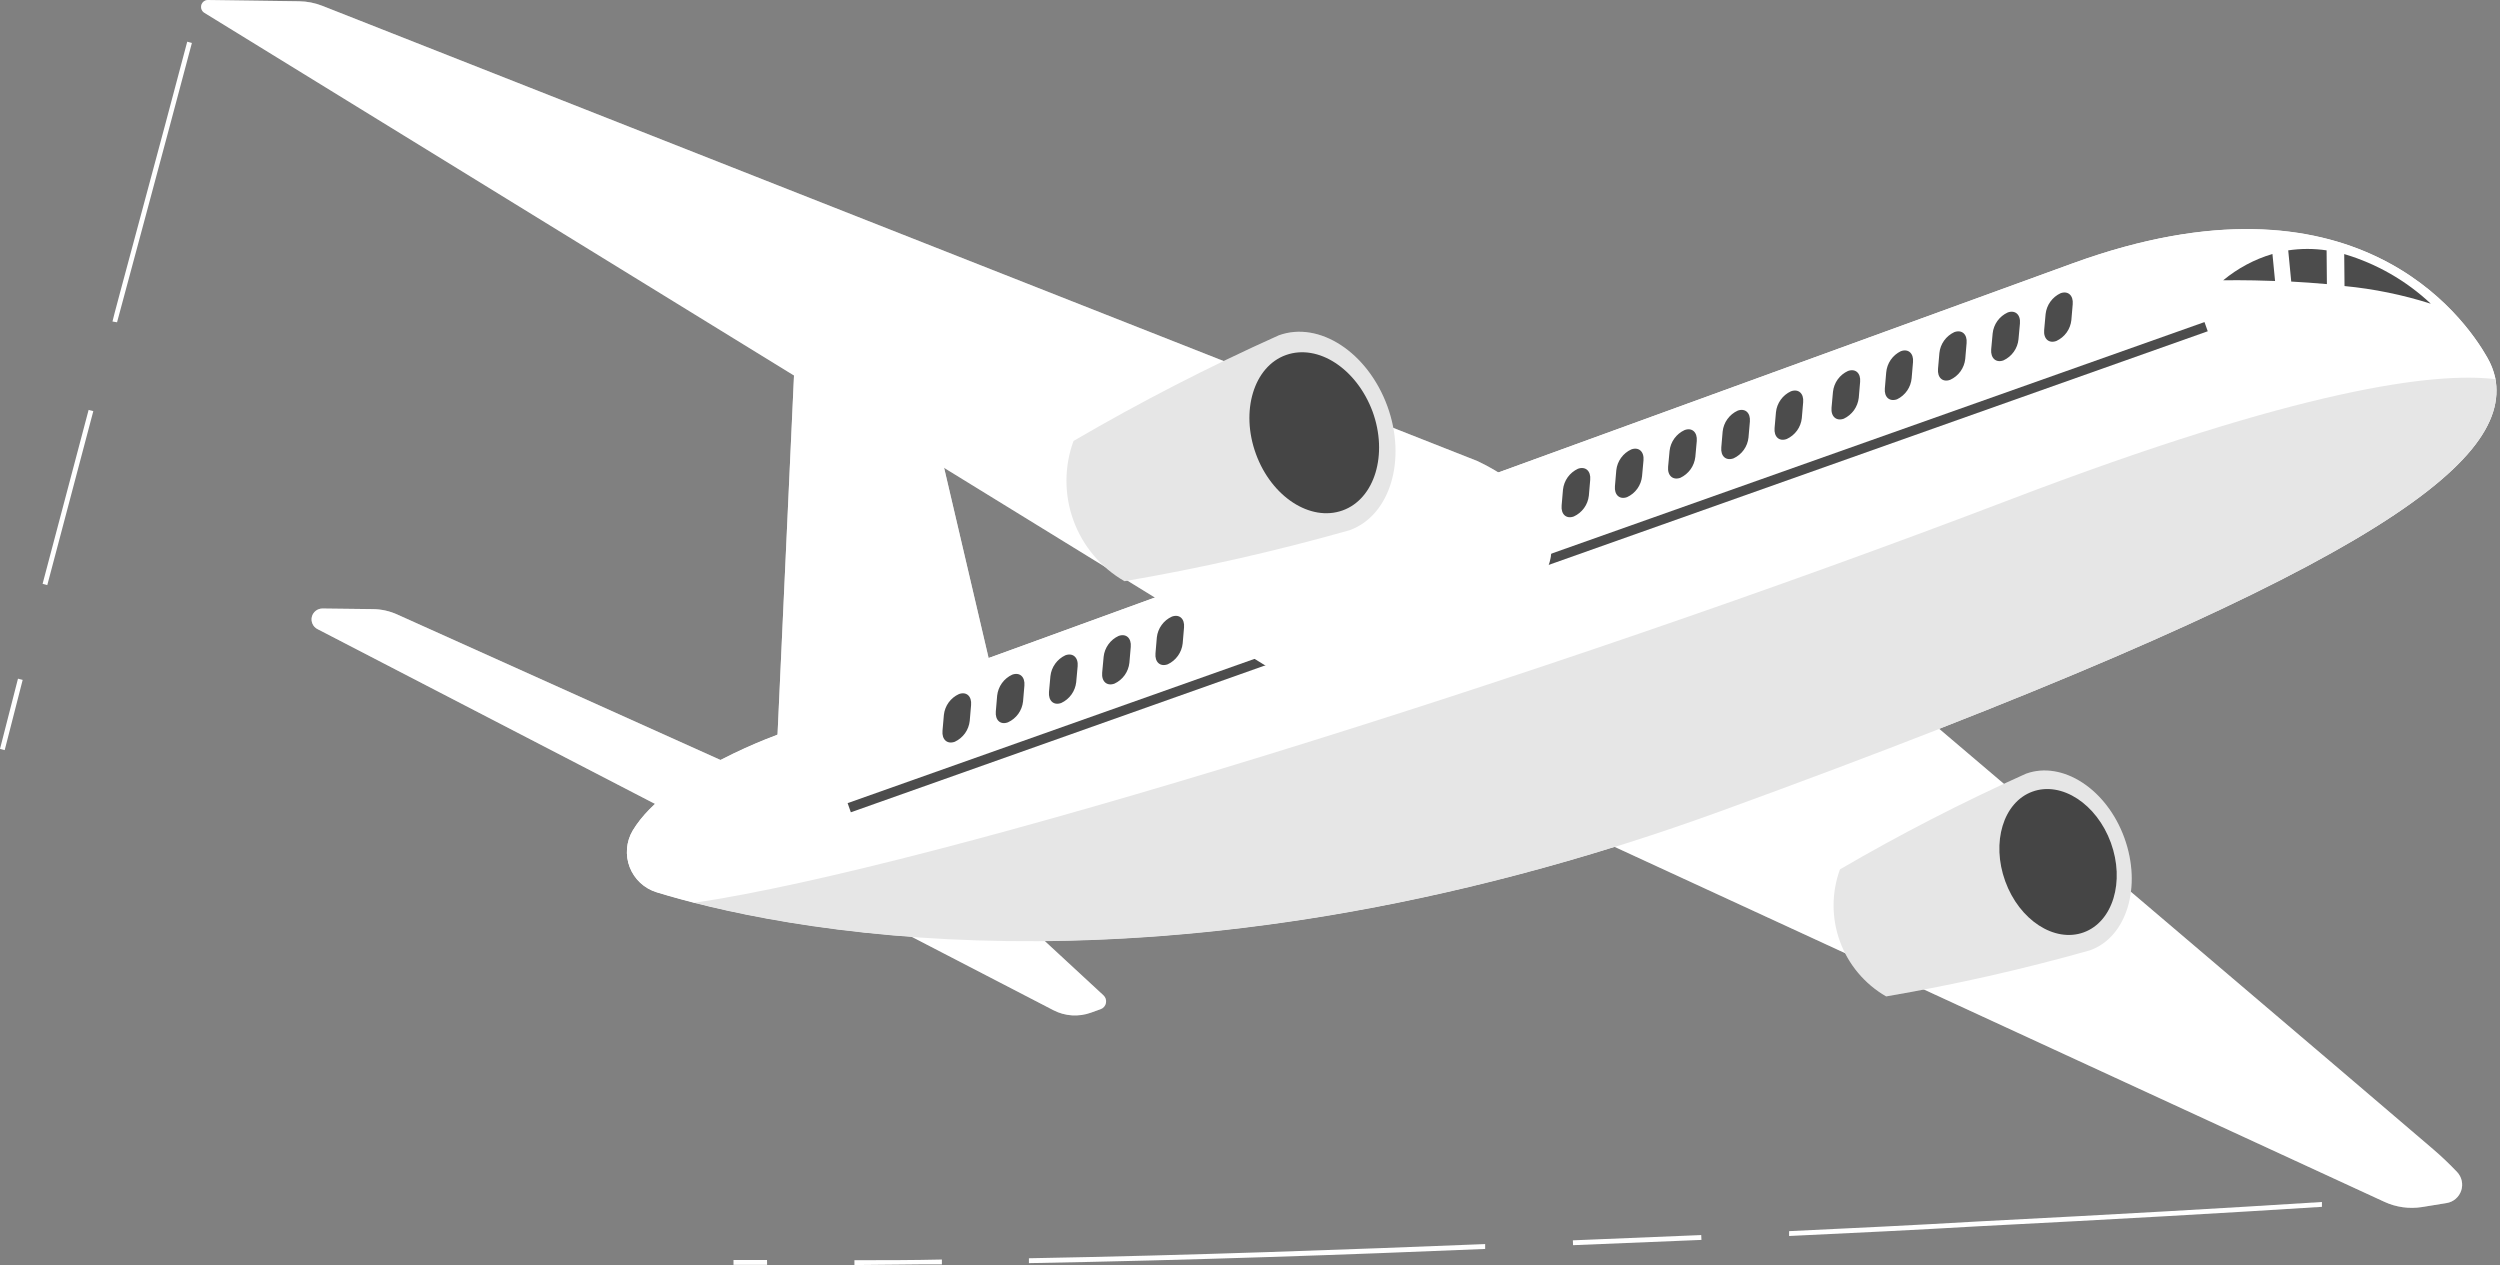 <?xml version="1.0" encoding="UTF-8"?> <svg xmlns="http://www.w3.org/2000/svg" width="83" height="42" viewBox="0 0 83 42" fill="none"><rect x="0" y="0" width="83" height="42" fill="#808080" stroke="none"/> <path d="M32.777 29.477C32.419 29.147 32.01 28.877 31.567 28.677L30.195 28.054L26.781 29.296L34.974 33.539C35.165 33.638 35.374 33.696 35.588 33.71C35.803 33.724 36.018 33.693 36.22 33.62L36.542 33.504C36.586 33.488 36.626 33.461 36.656 33.425C36.687 33.39 36.708 33.347 36.717 33.301C36.727 33.255 36.724 33.207 36.71 33.163C36.696 33.118 36.67 33.078 36.636 33.046L32.777 29.477Z" fill="white"></path> <path opacity="0.3" d="M32.777 29.477C32.419 29.147 32.01 28.877 31.567 28.677L30.195 28.054L26.781 29.296L34.974 33.539C35.165 33.638 35.374 33.696 35.588 33.71C35.803 33.724 36.018 33.693 36.22 33.62L36.542 33.504C36.586 33.488 36.626 33.461 36.656 33.425C36.687 33.39 36.708 33.347 36.717 33.301C36.727 33.255 36.724 33.207 36.71 33.163C36.696 33.118 36.67 33.078 36.636 33.046L32.777 29.477Z" fill="white"></path> <path d="M32.91 22.223L29.748 8.709L26.479 9.896L25.77 25.346L33.175 22.946L32.91 22.223Z" fill="white"></path> <path opacity="0.6" d="M32.91 22.223L29.748 8.709L26.479 9.896L25.77 25.346L33.175 22.946L32.91 22.223Z" fill="white"></path> <path d="M52.609 27.657L79.159 39.899C79.55 40.081 79.986 40.141 80.411 40.074L81.228 39.941C81.338 39.923 81.44 39.876 81.525 39.804C81.61 39.732 81.674 39.638 81.71 39.533C81.746 39.428 81.753 39.315 81.73 39.206C81.707 39.097 81.655 38.997 81.579 38.915C81.325 38.647 81.057 38.392 80.776 38.151C79.35 36.918 63.713 23.63 63.713 23.63L52.609 27.657Z" fill="white"></path> <path opacity="0.3" d="M52.609 27.657L79.159 39.899C79.55 40.081 79.986 40.141 80.411 40.074L81.228 39.941C81.338 39.923 81.44 39.876 81.525 39.804C81.61 39.732 81.674 39.638 81.71 39.533C81.746 39.428 81.753 39.315 81.73 39.206C81.707 39.097 81.655 38.997 81.579 38.915C81.325 38.647 81.057 38.392 80.776 38.151C79.35 36.918 63.713 23.63 63.713 23.63L52.609 27.657Z" fill="white"></path> <path d="M21.007 27.579C20.899 27.761 20.835 27.965 20.817 28.175C20.8 28.385 20.83 28.597 20.906 28.794C20.983 28.991 21.102 29.168 21.256 29.312C21.411 29.456 21.596 29.563 21.797 29.625C25.392 30.729 38.399 33.746 57.134 26.927C78.399 19.183 83.403 15.44 82.842 12.552C82.789 12.314 82.7 12.085 82.577 11.875C81.826 10.532 78.163 5.353 68.828 8.738L26.002 24.33C26.002 24.33 22.165 25.653 21.007 27.579Z" fill="white"></path> <path d="M34.163 21.361L68.828 8.738C78.163 5.344 81.812 10.523 82.577 11.865C82.7 12.076 82.789 12.304 82.842 12.543C83.403 15.447 78.399 19.183 57.134 26.918C38.399 33.736 25.392 30.719 21.797 29.616C21.596 29.553 21.411 29.446 21.256 29.302C21.102 29.158 20.983 28.981 20.906 28.784C20.83 28.587 20.8 28.376 20.817 28.165C20.835 27.955 20.899 27.751 21.007 27.57C22.165 25.634 26.002 24.32 26.002 24.32L34.163 21.361Z" fill="white"></path> <path opacity="0.1" d="M66.701 16.599C51.245 22.504 31.042 28.796 23.043 29.974C27.864 31.206 40.145 33.11 57.134 26.928C78.311 19.222 83.362 15.469 82.845 12.588C80.828 12.346 76.404 12.891 66.701 16.599Z" fill="black"></path> <g opacity="0.7"> <path d="M73.189 10.693L28.141 26.664L28.248 26.968L73.297 10.998L73.189 10.693Z" fill="black"></path> </g> <path d="M42.781 22.568L50.383 19.803C50.768 19.666 51.09 19.395 51.291 19.039C51.491 18.683 51.556 18.267 51.474 17.867C51.299 17.063 50.702 16.092 49.053 15.308L10.703 0.194C10.456 0.097 10.194 0.045 9.929 0.042L6.905 3.54971e-08C6.855 -2.75949e-05 6.807 0.016 6.767 0.046C6.728 0.076 6.699 0.118 6.685 0.165C6.671 0.213 6.673 0.264 6.691 0.31C6.708 0.357 6.74 0.396 6.782 0.423L42.781 22.568Z" fill="white"></path> <path opacity="0.3" d="M42.781 22.568L50.383 19.803C50.768 19.666 51.09 19.395 51.291 19.039C51.491 18.683 51.556 18.267 51.474 17.867C51.299 17.063 50.702 16.092 49.053 15.308L10.703 0.194C10.456 0.097 10.194 0.045 9.929 0.042L6.905 3.54971e-08C6.855 -2.75949e-05 6.807 0.016 6.767 0.046C6.728 0.076 6.699 0.118 6.685 0.165C6.671 0.213 6.673 0.264 6.691 0.31C6.708 0.357 6.74 0.396 6.782 0.423L42.781 22.568Z" fill="white"></path> <path d="M25.468 41.993H24.352V41.832H25.465L25.468 41.993Z" fill="white"></path> <path d="M28.367 42V41.839C29.335 41.839 30.303 41.839 31.271 41.816V41.977C30.3 41.974 29.332 41.997 28.367 42Z" fill="white"></path> <path d="M34.16 41.936V41.774C39.568 41.678 44.854 41.481 49.307 41.303V41.465C44.854 41.652 39.572 41.839 34.16 41.936Z" fill="white"></path> <path d="M56.481 41.004L52.219 41.179L52.225 41.34L56.488 41.165L56.481 41.004Z" fill="white"></path> <path d="M59.398 41.035V40.874C61.467 40.777 63.593 40.674 65.697 40.551C70.276 40.316 73.79 40.115 77.088 39.906V40.067C73.787 40.277 70.273 40.477 65.691 40.712C63.587 40.835 61.467 40.938 59.398 41.035Z" fill="white"></path> <path d="M0.597 22.532L0 24.864L0.156 24.904L0.753 22.572L0.597 22.532Z" fill="white"></path> <path d="M2.942 13.609L1.414 19.383L1.57 19.425L3.098 13.65L2.942 13.609Z" fill="white"></path> <path d="M3.886 10.7L3.734 10.674C3.734 10.613 5.412 4.45 6.216 1.384L6.371 1.426C5.564 4.476 3.902 10.639 3.886 10.7Z" fill="white"></path> <g opacity="0.7"> <path d="M31.698 24.627C31.446 24.717 31.266 24.553 31.291 24.262L31.337 23.733C31.353 23.585 31.408 23.443 31.495 23.322C31.583 23.201 31.701 23.105 31.837 23.043C32.085 22.952 32.266 23.114 32.24 23.407L32.195 23.933C32.179 24.082 32.125 24.224 32.038 24.346C31.951 24.467 31.834 24.564 31.698 24.627Z" fill="black"></path> <path d="M33.464 23.981C33.216 24.075 33.035 23.91 33.061 23.62L33.106 23.091C33.123 22.943 33.177 22.801 33.264 22.68C33.351 22.559 33.468 22.463 33.603 22.4C33.855 22.307 34.035 22.471 34.01 22.762L33.965 23.291C33.948 23.439 33.894 23.581 33.806 23.702C33.718 23.823 33.6 23.92 33.464 23.981Z" fill="black"></path> <path d="M35.233 23.339C34.984 23.43 34.803 23.268 34.826 22.974L34.874 22.448C34.89 22.3 34.944 22.158 35.032 22.036C35.119 21.915 35.236 21.818 35.371 21.755C35.62 21.664 35.804 21.829 35.778 22.119L35.73 22.649C35.713 22.797 35.659 22.938 35.572 23.059C35.485 23.18 35.368 23.277 35.233 23.339Z" fill="black"></path> <path d="M36.999 22.697C36.75 22.788 36.566 22.626 36.592 22.333L36.641 21.803C36.657 21.655 36.711 21.514 36.798 21.393C36.885 21.272 37.002 21.175 37.138 21.113C37.386 21.023 37.567 21.184 37.541 21.478L37.496 22.004C37.48 22.152 37.426 22.294 37.339 22.416C37.252 22.538 37.135 22.634 36.999 22.697Z" fill="black"></path> <path d="M38.768 22.055C38.517 22.146 38.336 21.981 38.362 21.691L38.407 21.161C38.423 21.013 38.478 20.871 38.566 20.75C38.653 20.629 38.771 20.533 38.907 20.471C39.156 20.381 39.336 20.542 39.31 20.832L39.265 21.361C39.249 21.51 39.194 21.652 39.107 21.773C39.02 21.895 38.904 21.992 38.768 22.055Z" fill="black"></path> <path d="M52.25 17.147C52.001 17.238 51.82 17.076 51.846 16.783L51.891 16.257C51.907 16.108 51.961 15.966 52.048 15.844C52.135 15.723 52.253 15.626 52.388 15.563C52.64 15.473 52.821 15.637 52.795 15.928L52.75 16.457C52.733 16.605 52.679 16.747 52.591 16.868C52.503 16.989 52.386 17.085 52.25 17.147Z" fill="black"></path> <path d="M54.019 16.505C53.771 16.595 53.59 16.431 53.616 16.14L53.661 15.611C53.677 15.463 53.731 15.322 53.819 15.2C53.906 15.079 54.023 14.983 54.158 14.921C54.406 14.83 54.59 14.992 54.564 15.285L54.516 15.811C54.501 15.96 54.447 16.102 54.36 16.224C54.273 16.346 54.155 16.443 54.019 16.505Z" fill="black"></path> <path d="M55.788 15.863C55.539 15.953 55.355 15.789 55.381 15.498L55.43 14.969C55.446 14.821 55.5 14.68 55.587 14.559C55.675 14.438 55.791 14.341 55.927 14.279C56.175 14.185 56.356 14.35 56.333 14.64L56.285 15.169C56.268 15.318 56.214 15.46 56.127 15.581C56.04 15.702 55.923 15.8 55.788 15.863Z" fill="black"></path> <path d="M57.554 15.217C57.302 15.308 57.121 15.147 57.147 14.853L57.192 14.327C57.208 14.178 57.262 14.035 57.35 13.914C57.438 13.792 57.556 13.695 57.692 13.633C57.941 13.543 58.121 13.707 58.096 13.998L58.05 14.527C58.034 14.675 57.98 14.817 57.893 14.938C57.806 15.059 57.689 15.155 57.554 15.217Z" fill="black"></path> <path d="M59.32 14.575C59.071 14.666 58.891 14.504 58.916 14.211L58.962 13.685C58.977 13.536 59.032 13.394 59.119 13.272C59.206 13.151 59.323 13.054 59.459 12.991C59.71 12.9 59.891 13.062 59.865 13.355L59.82 13.882C59.804 14.031 59.75 14.173 59.662 14.295C59.574 14.416 59.456 14.513 59.32 14.575Z" fill="black"></path> <path d="M61.214 13.901C60.965 13.991 60.781 13.827 60.807 13.536L60.855 13.007C60.871 12.859 60.925 12.717 61.012 12.596C61.099 12.475 61.217 12.379 61.352 12.317C61.601 12.226 61.782 12.388 61.756 12.678L61.711 13.207C61.694 13.356 61.639 13.497 61.553 13.619C61.465 13.74 61.349 13.837 61.214 13.901Z" fill="black"></path> <path d="M62.983 13.256C62.732 13.346 62.551 13.185 62.577 12.894L62.622 12.365C62.635 12.215 62.687 12.071 62.772 11.947C62.857 11.824 62.974 11.724 63.109 11.659C63.358 11.568 63.538 11.733 63.512 12.023L63.467 12.552C63.454 12.701 63.403 12.845 63.318 12.968C63.233 13.091 63.118 13.191 62.983 13.256Z" fill="black"></path> <path d="M64.746 12.61C64.497 12.701 64.317 12.539 64.342 12.246L64.388 11.72C64.403 11.571 64.457 11.429 64.544 11.307C64.632 11.186 64.749 11.089 64.884 11.026C65.136 10.936 65.317 11.097 65.291 11.391L65.246 11.917C65.23 12.066 65.176 12.208 65.088 12.33C65 12.452 64.882 12.548 64.746 12.61Z" fill="black"></path> <path d="M66.514 11.965C66.266 12.055 66.085 11.891 66.107 11.6L66.156 11.071C66.171 10.921 66.226 10.778 66.313 10.656C66.401 10.534 66.519 10.437 66.656 10.374C66.904 10.284 67.088 10.445 67.062 10.739L67.014 11.265C66.999 11.415 66.945 11.559 66.857 11.681C66.77 11.804 66.651 11.902 66.514 11.965Z" fill="black"></path> <path d="M68.272 11.32C68.024 11.413 67.84 11.249 67.866 10.958L67.914 10.429C67.93 10.28 67.984 10.138 68.071 10.017C68.159 9.895 68.275 9.798 68.411 9.735C68.659 9.645 68.84 9.809 68.814 10.1L68.769 10.629C68.753 10.777 68.699 10.919 68.612 11.04C68.525 11.161 68.408 11.257 68.272 11.32Z" fill="black"></path> </g> <path opacity="0.7" d="M75.445 8.432C74.846 8.61 74.29 8.908 73.809 9.306C73.809 9.306 74.519 9.29 75.532 9.329L75.445 8.432Z" fill="black"></path> <g opacity="0.7"> <path d="M77.838 9.497C78.811 9.59 79.772 9.787 80.703 10.084C79.887 9.317 78.902 8.753 77.828 8.435L77.838 9.497Z" fill="black"></path> <path d="M77.243 8.312C76.821 8.249 76.391 8.249 75.969 8.312L76.069 9.348C76.443 9.367 76.843 9.397 77.253 9.432L77.243 8.312Z" fill="black"></path> </g> <path d="M42.456 11.133C40.123 12.18 37.849 13.351 35.641 14.64C35.329 15.491 35.328 16.425 35.638 17.277C35.948 18.129 36.549 18.844 37.335 19.296C39.855 18.865 42.351 18.299 44.811 17.602C46.15 17.115 46.712 15.269 46.06 13.485C45.408 11.7 43.798 10.645 42.456 11.133Z" fill="white"></path> <path opacity="0.1" d="M42.456 11.133C40.123 12.18 37.849 13.351 35.641 14.64C35.329 15.491 35.328 16.425 35.638 17.277C35.948 18.129 36.549 18.844 37.335 19.296C39.855 18.865 42.351 18.299 44.811 17.602C46.15 17.115 46.712 15.269 46.06 13.485C45.408 11.7 43.798 10.645 42.456 11.133Z" fill="black"></path> <path opacity="0.7" d="M45.569 13.662C46.089 15.088 45.64 16.566 44.572 16.947C43.504 17.328 42.216 16.495 41.697 15.072C41.177 13.649 41.626 12.168 42.694 11.787C43.762 11.407 45.037 12.239 45.569 13.662Z" fill="black"></path> <path d="M67.26 25.688C65.148 26.637 63.087 27.696 61.087 28.863C60.805 29.634 60.804 30.48 61.085 31.252C61.365 32.023 61.909 32.671 62.62 33.081C64.904 32.69 67.166 32.179 69.396 31.548C70.61 31.106 71.116 29.438 70.529 27.818C69.942 26.198 68.474 25.246 67.26 25.688Z" fill="white"></path> <path opacity="0.1" d="M67.26 25.688C65.148 26.637 63.087 27.696 61.087 28.863C60.805 29.634 60.804 30.48 61.085 31.252C61.365 32.023 61.909 32.671 62.62 33.081C64.904 32.69 67.166 32.179 69.396 31.548C70.61 31.106 71.116 29.438 70.529 27.818C69.942 26.198 68.474 25.246 67.26 25.688Z" fill="black"></path> <path opacity="0.7" d="M70.081 27.98C70.549 29.27 70.146 30.603 69.178 30.955C68.21 31.306 67.042 30.548 66.574 29.257C66.106 27.967 66.509 26.634 67.477 26.282C68.445 25.931 69.61 26.689 70.081 27.98Z" fill="black"></path> <path d="M25.712 26.037L13.179 20.397C12.931 20.286 12.663 20.227 12.392 20.223L10.714 20.203C10.632 20.201 10.551 20.227 10.486 20.277C10.421 20.327 10.374 20.397 10.354 20.477C10.335 20.556 10.342 20.64 10.377 20.715C10.411 20.79 10.469 20.85 10.543 20.887L22.643 27.154L25.712 26.037Z" fill="white"></path> <path opacity="0.4" d="M25.712 26.037L13.179 20.397C12.931 20.286 12.663 20.227 12.392 20.223L10.714 20.203C10.632 20.201 10.551 20.227 10.486 20.277C10.421 20.327 10.374 20.397 10.354 20.477C10.335 20.556 10.342 20.64 10.377 20.715C10.411 20.79 10.469 20.85 10.543 20.887L22.643 27.154L25.712 26.037Z" fill="white"></path> </svg> 